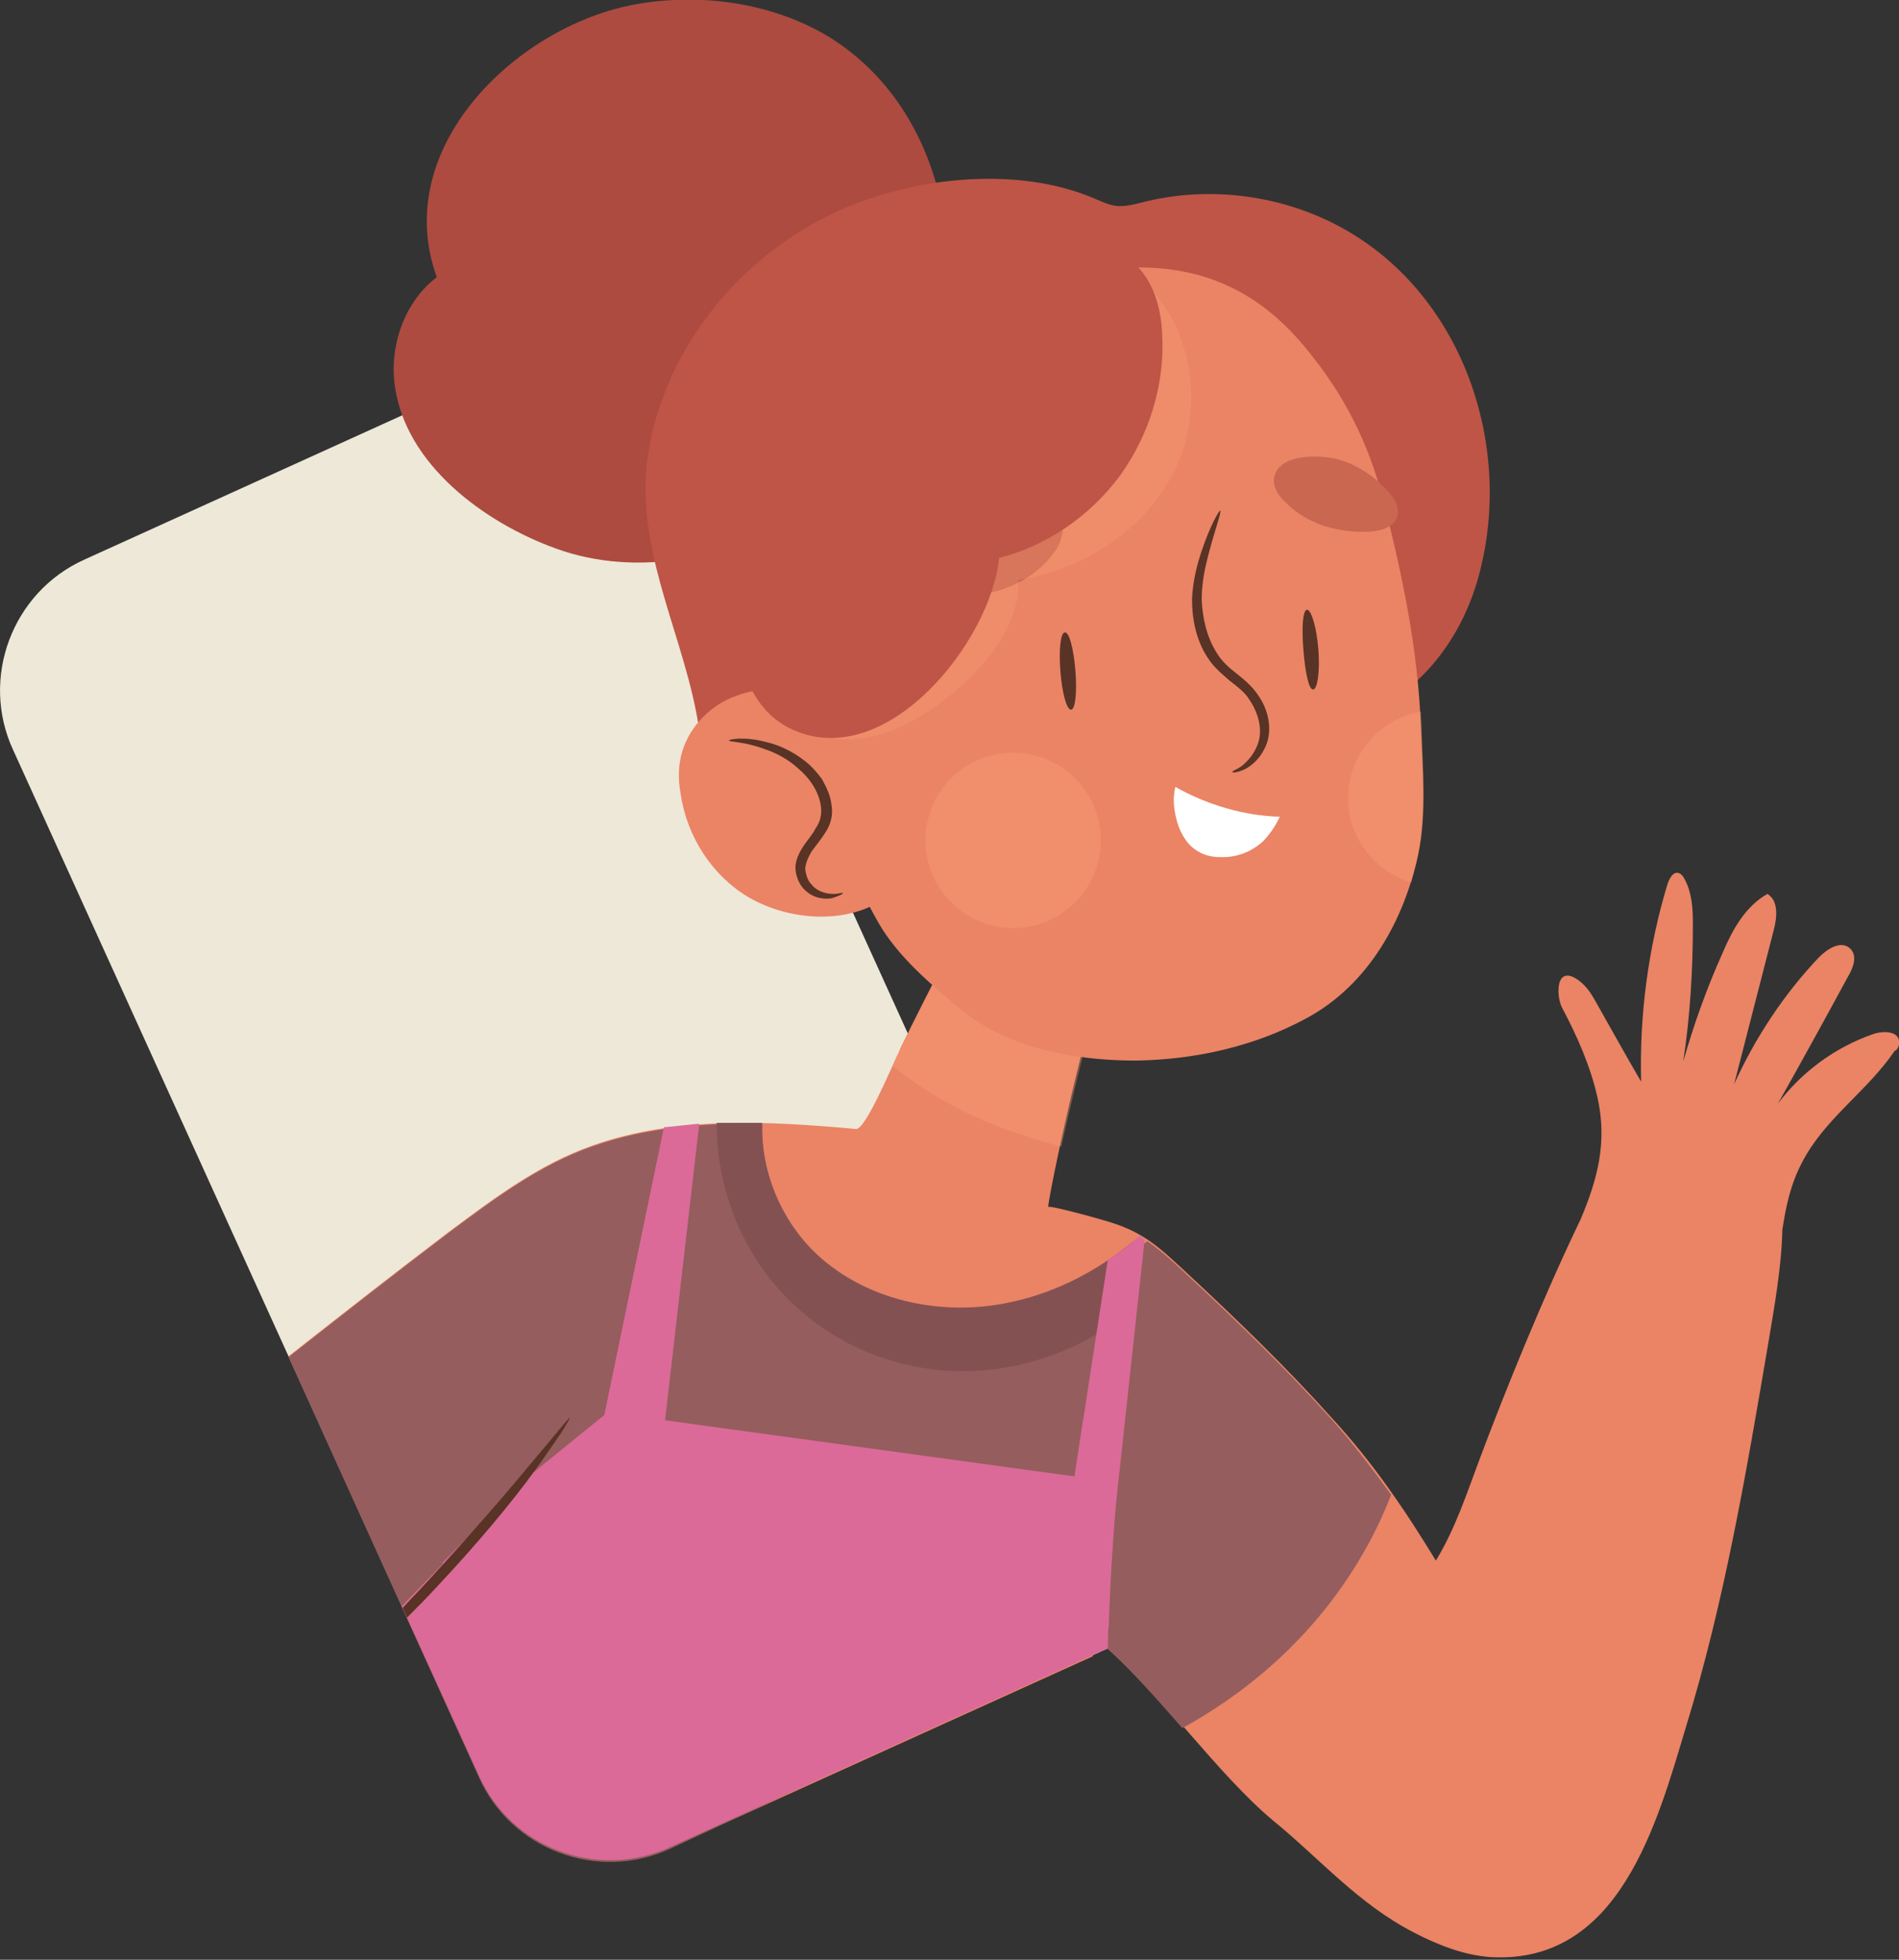 <?xml version="1.0" encoding="utf-8"?>
<!-- Generator: Adobe Illustrator 24.3.0, SVG Export Plug-In . SVG Version: 6.00 Build 0)  -->
<svg version="1.1" id="Layer_1" xmlns="http://www.w3.org/2000/svg" xmlns:xlink="http://www.w3.org/1999/xlink" x="0px" y="0px"
	 viewBox="0 0 216.5 223.4" style="enable-background:new 0 0 216.5 223.4;" xml:space="preserve">
<rect x="0" y="0" width="216.5" height="223.4" fill="#333333" stroke="none"/>
<style type="text/css">
	.st0{fill:#EEE8D8;}
	.st1{fill:#EA8465;}
	.st2{fill:#955D5E;}
	.st3{fill:#845153;}
	.st4{fill:#DB6A98;}
	.st5{fill:#583326;}
	.st6{opacity:0.34;}
	.st7{fill:#FFA279;}
	.st8{fill:#AD4B40;}
	.st9{fill:#BF5546;}
	.st10{opacity:0.25;}
	.st11{opacity:0.34;fill:#FFA279;}
	.st12{fill:#C96750;}
	.st13{fill:#FFFFFF;}
</style>
<g>
	<path class="st0" d="M67.1,37.7L9.6,63.8C1.4,67.5-2.3,77.3,1.5,85.5l53.1,116.9c3.7,8.3,13.5,11.9,21.7,8.2l57.5-26.1L67.1,37.7z"
		/>
	<g>
		<g>
			<path class="st1" d="M216.5,118.6c-0.2-1.1-1.9-1.1-3-0.7c-4.3,1.5-8.1,4.3-10.8,7.9c2.7-4.8,5.4-9.7,8-14.5
				c0.6-1,1.1-2.4,0.2-3.2c-1-0.9-2.5,0-3.5,1c-4,4.2-7.3,9.2-9.7,14.5c1.5-5.8,3-11.7,4.5-17.5c0.4-1.5,0.6-3.4-0.7-4.2
				c-2.5,1.4-4,4.1-5.1,6.7c-1.8,4-3.3,8.2-4.5,12.4c0.8-5.2,1.1-10.5,1.1-15.7c0-1.7-0.1-3.5-0.9-5c-0.2-0.4-0.4-0.7-0.8-0.8
				c-0.6-0.1-1,0.7-1.2,1.3c-2.2,7.3-3.2,14.9-3,22.5c-1.7-2.9-3.3-5.8-5-8.8c-0.6-1.1-1.2-2.1-2.2-2.8c-2.6-1.8-2.5,1.9-1.8,3.2
				c1.7,3.2,3.2,6.6,4,10.1c1.2,5.2,0,9.5-1.9,14c-4.2,8.7-8.7,19.8-11.5,27.3c-1.5,4-2.8,8-5,11.6c-3.6-5.9-7.2-11.2-11.9-16.3
				c-5.2-5.8-10.8-11.2-16.5-16.5c-2.8-2.6-4.7-4.5-8.5-5.7c-0.5-0.2-7.3-2.1-7.3-1.8c0.2-2.5,5.9-28.5,7.5-28.2
				c-5.7-1.2-11.6-1.2-17.4-1.7c-0.3,0-0.6-0.1-0.9,0.1c-0.3,0.1-0.4,0.4-0.5,0.7c-1.9,3.7-3.8,7.4-5.6,11.1v68.7
				c1.1-0.1,2.2,0.2,3,1c1.4-1.2,3.6-1.6,4.9-0.3c0.8-0.6,1.7-0.8,2.7-0.8c1.2-1.3,3.3-1.3,4.8-0.3c0.2,0,0.5,0,0.7,0
				c0.3-0.2,0.5-0.3,0.8-0.5c1.5-1.8,4.4-2.3,5.7,0.4c0.6,1.2,0.6-1.4,1.1-0.1c0,0,0,0,0,0c6.1,5.4,12.6,14.6,18.8,19.8
				c5.4,4.4,9.7,9.5,16.1,12.8c2.7,1.4,5.7,2.6,8.8,2.8c14.6,0.8,18.9-15.2,22.2-26.2c4.4-14.3,6.9-29.1,9.4-43.8
				c0.7-4.2,1.5-8.6,1.6-12.9c0.4-2.6,0.9-5.1,2.2-7.6c2.6-5.1,7.4-8.1,10.6-12.8C216.3,119.7,216.6,119.2,216.5,118.6z"/>
		</g>
		<path class="st2" d="M158.6,170.4c-2.1-2.9-4.3-5.8-6.8-8.6c-5.2-5.8-10.8-11.2-16.5-16.5c-1.6-1.5-2.9-2.7-4.5-3.8L113,154.5
			l-7.4,23.9c0,0,0.3,4.9,2.2,10.1c1-0.2,1.9,0,2.6,0.7c0.8-0.6,1.7-0.8,2.7-0.8c1.2-1.3,3.3-1.3,4.8-0.3c0.2,0,0.5,0,0.7,0
			c0.3-0.2,0.5-0.3,0.8-0.5c1.5-1.8,4.4-2.3,5.7,0.4c0.6,1.2,0.6-1.4,1.1-0.1c0,0,0,0,0,0c2.8,2.5,5.7,5.8,8.6,9.1
			C149.1,189.1,155.7,177.9,158.6,170.4z"/>
		<g>
			<path class="st1" d="M121.4,161.2c0.4-0.4,0.8-0.7,1.3-1l-1.2-2.7C120.5,158,120.7,159.3,121.4,161.2
				C121.4,161.2,121.4,161.2,121.4,161.2z"/>
		</g>
		<g>
			<path class="st1" d="M115.7,166.8c-0.2-0.1-0.5-0.2-0.7-0.4c-2.6-1.8-2.8-4.5-1.8-6.9c-0.1-0.3-0.2-0.5-0.3-0.8
				c-1-3.4,2-6.8,5.1-8.8l-14.5-32c-0.6,1.2-1.2,2.3-1.7,3.5c-0.4,0.8-3.2,7.4-4.2,7.3c-9.9-0.9-20.6-1.5-30.1,1.9
				c-6,2.1-11.2,6-16.3,9.8c-6.2,4.7-12.2,9.4-18.3,14.2l21.7,47.9c3.7,8.3,13.5,11.9,21.7,8.2l48.3-21.9c-1.4-4.3-3-8.5-4.7-12.7
				C118.7,173,117,169.9,115.7,166.8z"/>
		</g>
		<g>
			<path class="st2" d="M117.2,148c-0.6,0.2-1.2,0.3-1.8,0.5c-7.5,1.7-15.9,0.1-21.7-4.9c-4.4-3.8-7-9.7-6.8-15.5
				c-6.6-0.1-13.2,0.4-19.4,2.6c-6,2.1-11.2,6-16.3,9.8c-6.2,4.7-12.2,9.4-18.3,14.2l21.7,47.9c3.7,8.3,13.5,11.9,21.7,8.2l61-28.6
				L117.2,148z"/>
		</g>
		<g>
			<path class="st3" d="M129.2,141.5c-4,3.3-8.7,5.8-13.8,6.9c-7.5,1.7-15.9,0.1-21.7-4.9c-4.4-3.8-7-9.7-6.8-15.5
				c-1.7,0-3.5,0-5.2,0c0,5.8,1.7,11.5,5,16.3c3.9,5.7,10,9.8,16.8,11.3c8.5,2,17.6-0.3,24.6-5.5
				C128.3,147.2,128.8,144.4,129.2,141.5z"/>
		</g>
		<path class="st4" d="M127.3,170.3l-3.8-8.5l-1,6.6l-46.7-6.4l3.9-33.8c-1.3,0.1-2.7,0.3-4,0.4l-6.8,32.8l-9.5,7.7l-13.6,14
			l8.8,19.3c3.7,8.3,13.5,11.9,21.7,8.2l50-22.7c0.1-7.5,0.9-16.2,0.9-16.2L127.3,170.3z"/>
		<path class="st4" d="M112,192c3.2-1.2,6.3-2.4,9.5-3.5c1.6-1,3.3-2,4.9-3c0.2-6.9,0.8-13.8,0.8-13.8l3.3-30.4
			c-0.2-0.1-0.4-0.3-0.6-0.4c-1.1,1-2.3,1.9-3.6,2.7l-3.8,24.7l-46.7-6.4l3.9-33.8c-1.3,0.1-2.7,0.3-4,0.4l-6.8,32.8l-9.5,7.7
			l-9,9.2H112V192z"/>
		<path class="st5" d="M64,163.3c0.7-1.1,1-1.7,1-1.7c-0.1-0.1-1.8,2.1-4.7,5.5c-2.8,3.4-6.9,8.1-11.5,13.1c-1,1.1-2,2.1-2.9,3.1
			l0.5,1.1c1.1-1.1,2.2-2.2,3.3-3.4c4.7-5,8.7-9.8,11.3-13.4C62.3,165.8,63.3,164.3,64,163.3z"/>
		<g class="st6">
			<path class="st7" d="M108.7,108c-0.3,0.1-0.4,0.4-0.5,0.7c-2.2,4.2-4.3,8.4-6.4,12.7c0,0,0,0.1,0,0.1c2.5,2.1,5.3,3.8,8.3,5.3
				c3.5,1.7,7.1,2.9,10.9,3.9c1.9-8.5,5-21.2,6.1-21c-5.7-1.2-11.6-1.2-17.4-1.7C109.3,107.9,109,107.8,108.7,108z"/>
		</g>
		<g>
			<path class="st8" d="M104.1,40.9c3.6-5,4.5-11.7,3.2-17.7c-1.7-7.9-6-14.8-12.8-19c-6.6-4-15.1-5.1-22.6-3.6
				C58.6,3.3,44.5,17,49.8,31.6c-3.7,2.8-5.4,7.8-4.8,12.3c1.2,9.1,10.3,15.7,18.3,18.6c9.2,3.4,20.5,1.3,28.2-4.6"/>
		</g>
		<g>
			<path class="st9" d="M79.9,84.7c-1-9.9-6.4-19.2-6.3-29.2c0-4.5,1.3-9,3.2-13.1c4-8.4,11.2-15.2,19.8-18.8
				c8.4-3.5,19.6-4.6,28.1-1c1,0.4,1.9,0.9,3,0.9c0.8,0,1.6-0.2,2.4-0.4c7.3-1.9,15.3-1,22,2.4c14.6,7.4,20.8,25.5,16.3,40.8
				c-2,6.8-6.8,13.1-13.6,15.3"/>
		</g>
		<g class="st10">
			<path class="st9" d="M126,41c-1.2-2.4-1.6-5.2-1.1-7.8c9.3-3,25.3-5.5,33.1,2.1c2.4,2.4,3.9,5.5,5,8.7c1.5,4.3,2.5,8.9,2.3,13.5
				c-0.4,7-3.5,13.5-6.7,19.8c-2.7-3.4-6.7-5.4-10.9-6.3c-4.2-0.9-8.5-0.8-12.8-0.4"/>
		</g>
		<g>
			<path class="st1" d="M114.7,118.2c-1.8-0.8-3.5-1.8-5.1-3.1c-3.4-2.8-7.3-6.1-9.5-10c-2.4-4.2-4.2-8.7-5.9-13.2
				c-3-7.8-4.7-16.1-5-24.4c-0.2-4.5,0.3-9.1,1.6-13.5c2.6-8.8,8.6-16.1,17.5-19.1c7.2-2.4,14.7-4.6,22.3-4.4
				c7.6,0.2,13.4,3.3,18.2,9.1c4.4,5.3,7.2,10.8,8.9,17.4c2.2,8.6,4,17.2,4.3,26.1c0.2,4.6,0.6,9.6-0.3,14.2
				c-1.6,7.6-5.7,15-12.8,18.8c-5.9,3.2-12.7,4.7-19.4,4.8C124.6,120.9,119.3,120.2,114.7,118.2z"/>
		</g>
		<g>
			<path class="st1" d="M93,79.4c-2.9-1-6.1-1.2-9-0.1c-2.9,1-5.3,3.4-6.2,6.3c-0.5,1.6-0.5,3.3-0.2,4.9c0.7,4.8,3.5,9.2,7.6,11.7
				c4.7,2.8,11.5,3.3,16,0"/>
		</g>
		<path class="st11" d="M162.1,83.2c0-0.7-0.1-1.4-0.1-2.1c-4.9,0.9-8.5,5.2-8.3,10.3c0.2,4.4,3.2,8,7.2,9.2
			c0.3-1.1,0.6-2.2,0.8-3.2C162.7,92.8,162.2,87.8,162.1,83.2z"/>
		<ellipse transform="matrix(0.125 -0.992 0.992 0.125 6.033 198.398)" class="st11" cx="115.5" cy="95.8" rx="10" ry="10"/>
		<g>
			<path class="st12" d="M120.8,59c-1.3-2-5.3-1.1-7.1-0.2c-2.3,1.1-4.1,3-5.2,5.2c-0.4,0.9-0.7,1.9-0.2,2.8c0.6,1.1,2.1,1.2,3.4,1
				c3.5-0.5,6.9-2.3,8.8-5.3C121.1,61.4,121.5,60,120.8,59z"/>
		</g>
		<g>
			<path class="st12" d="M145.4,54c0.9-2.3,5-2.1,6.9-1.7c2.4,0.6,4.6,2.1,6.2,4c0.6,0.7,1.1,1.7,0.8,2.6c-0.4,1.2-1.8,1.6-3.1,1.7
				c-3.5,0.2-7.2-0.8-9.7-3.4C145.6,56.4,144.9,55.1,145.4,54z"/>
		</g>
		<g>
			<g>
				<path class="st5" d="M140.5,88c0,0.1,0.5,0.1,1.4-0.3c0.8-0.4,1.9-1.3,2.5-2.9c0.6-1.6,0.3-3.8-1-5.6c-0.6-0.9-1.5-1.7-2.4-2.4
					c-0.9-0.7-1.7-1.4-2.3-2.4c-1.2-1.9-1.6-4.1-1.7-6c0-2,0.4-3.8,0.8-5.3c0.8-3,1.5-4.8,1.3-4.9c-0.1,0-1.1,1.6-2.1,4.6
					c-0.5,1.5-1,3.3-1.1,5.5c0,2.1,0.4,4.6,1.8,6.7c0.7,1.1,1.7,1.9,2.5,2.6c0.9,0.7,1.7,1.3,2.2,2.1c1.1,1.6,1.5,3.4,1.1,4.8
					c-0.4,1.4-1.3,2.3-1.9,2.8C140.9,87.8,140.4,87.9,140.5,88z"/>
			</g>
			<g>
				<path class="st5" d="M122.1,80.9c0.5,0,0.7-2,0.5-4.5c-0.2-2.4-0.7-4.4-1.2-4.3c-0.5,0-0.7,2-0.5,4.5
					C121.1,79,121.6,80.9,122.1,80.9z"/>
			</g>
			<g>
				<path class="st5" d="M149.7,78.6c0.5,0,0.8-2.1,0.6-4.6c-0.2-2.5-0.8-4.5-1.3-4.5c-0.5,0.1-0.6,2.1-0.4,4.6
					C148.8,76.6,149.2,78.6,149.7,78.6z"/>
			</g>
			<g>
				<path class="st5" d="M96.1,101.8c0-0.1-0.4,0.1-1.1,0.1c-0.7,0-1.8-0.2-2.5-1.1c-0.4-0.4-0.6-1-0.7-1.7c0-0.6,0.3-1.3,0.7-2
					c0.5-0.7,1.1-1.4,1.6-2.2c0.6-0.9,0.9-2,0.7-3.1c-0.1-1.1-0.6-2.1-1.1-3c-0.6-0.8-1.2-1.5-2-2.1c-1.4-1.1-3-1.8-4.3-2.1
					c-2.6-0.7-4.3-0.3-4.3-0.2c0,0.2,1.7,0.1,4.1,1c1.2,0.4,2.6,1.1,3.8,2.2c1.2,1,2.4,2.6,2.6,4.4c0.1,0.9-0.1,1.7-0.6,2.4
					c-0.4,0.8-1,1.4-1.5,2.2c-0.5,0.8-0.9,1.7-0.8,2.6c0.1,0.9,0.5,1.7,1,2.2c1.1,1.1,2.4,1.1,3.1,1
					C95.8,102.1,96.1,101.9,96.1,101.8z"/>
			</g>
		</g>
		<g class="st10">
			<path class="st7" d="M93.7,83.9c5.7,1.5,11.5-1.8,15.9-5.7c3.5-3.2,6.7-7.4,6.5-12.1c7.7-1.2,15.1-6.1,18.2-13.3
				c3.1-7.2,1.4-16.4-4.7-21.4c-1.2-1-2.5-1.8-3.6-2.8c0,2.4-2,4.2-3.9,5.5c-3.9,2.6-8.5,4.2-12.3,7c-3.8,2.7-7,7.2-6.4,11.9"/>
		</g>
		<g>
			<path class="st9" d="M113.9,63.6c5.5-1.4,10.4-4.8,13.8-9.4c3.3-4.6,5.1-10.3,4.8-16c-0.1-2.9-0.9-5.9-2.9-7.9
				c-1.7-1.7-4.3-2.5-6.7-2.6c-2.5-0.1-4.9,0.5-7.3,1.1c-7.1,1.9-14.2,4.4-19.9,9.1C89.2,43.5,85.1,51.7,84,60.2
				c-0.9,6.9-1.4,19.1,6,22.8C100.9,88.4,113,73.1,113.9,63.6z"/>
		</g>
		<g>
			<path class="st13" d="M134,89.7c-0.3,1.2-0.2,2.4,0.1,3.6c0.3,1.3,1,2.7,2.1,3.5c0.8,0.6,1.8,0.9,2.8,0.9c2,0.1,3.6-0.6,4.9-1.7
				c0.8-0.8,1.5-1.8,2-2.9C141.8,93,137.5,91.7,134,89.7z"/>
		</g>
	</g>
</g>
</svg>
